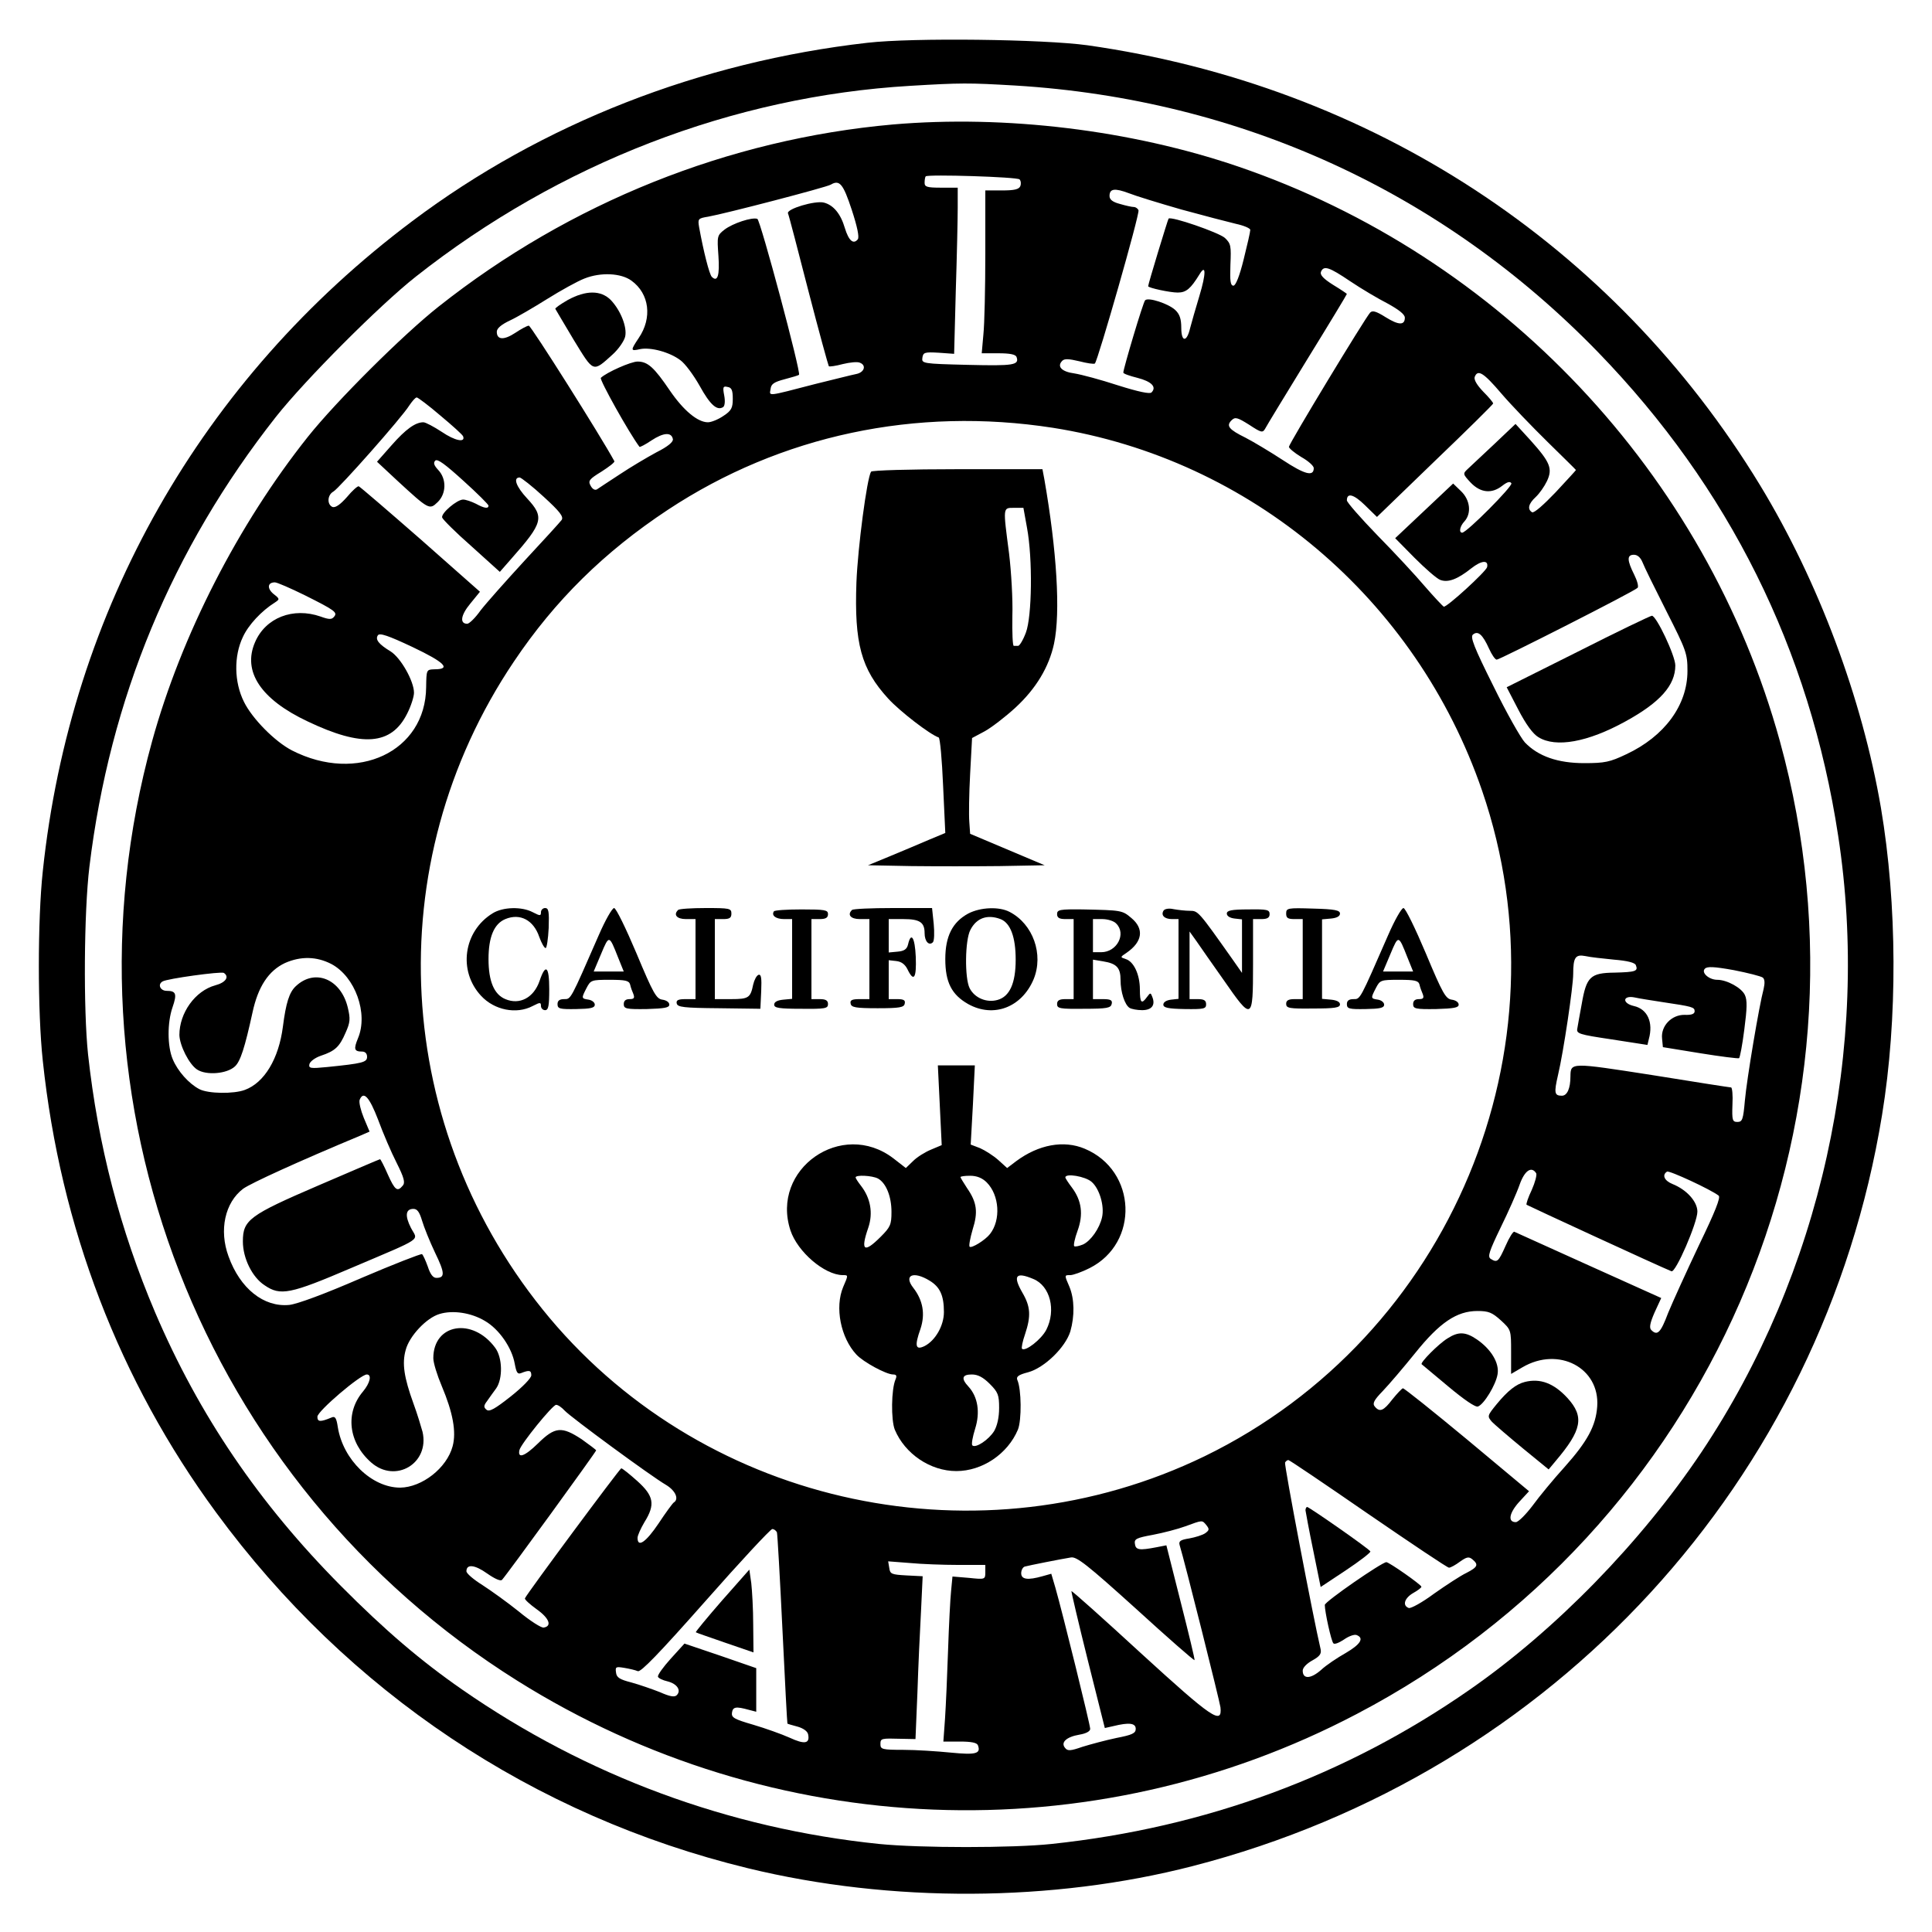 <?xml version="1.0" standalone="no"?>
<!DOCTYPE svg PUBLIC "-//W3C//DTD SVG 20010904//EN"
 "http://www.w3.org/TR/2001/REC-SVG-20010904/DTD/svg10.dtd">
<svg version="1.0" xmlns="http://www.w3.org/2000/svg"
 width="700pt" height="700pt" viewBox="0 0 700 700"
 preserveAspectRatio="xMidYMid meet">
<g transform="translate(0,700) scale(0.1,-0.1)"
fill="#000000" stroke="none">
<path d="M3143 6845 c-607 -69 -1179 -293 -1649 -646 -764 -573 -1239 -1408
-1339 -2356 -19 -177 -19 -509 0 -686 64 -604 277 -1159 628 -1637 477 -650
1150 -1100 1927 -1289 518 -126 1104 -123 1612 8 1309 338 2281 1397 2497
2721 57 348 55 764 -4 1113 -68 397 -227 822 -438 1169 -532 874 -1410 1448
-2437 1594 -160 22 -632 28 -797 9z m537 -155 c814 -50 1546 -385 2110 -966
474 -489 767 -1077 870 -1752 118 -769 -63 -1586 -495 -2233 -219 -327 -529
-645 -840 -861 -448 -312 -957 -500 -1515 -559 -140 -15 -476 -15 -625 0 -544
56 -1059 246 -1510 559 -150 104 -280 215 -440 376 -297 299 -514 619 -673
991 -127 299 -207 606 -243 935 -17 162 -15 515 5 680 74 608 299 1151 676
1630 106 134 375 404 507 508 520 410 1148 653 1791 691 184 11 211 11 382 1z"/>
<path d="M3235 6549 c-595 -53 -1170 -283 -1646 -660 -129 -102 -370 -342
-473 -471 -253 -318 -459 -720 -565 -1104 -359 -1302 181 -2688 1324 -3404
924 -579 2080 -625 3041 -120 1276 668 1915 2137 1533 3524 -267 969 -1011
1758 -1964 2083 -388 132 -842 187 -1250 152z m459 -199 c5 -5 6 -16 3 -24 -5
-12 -21 -16 -67 -16 l-60 0 0 -227 c0 -126 -3 -258 -7 -295 l-6 -68 60 0 c42
0 62 -4 66 -13 11 -30 -10 -33 -176 -29 -165 4 -168 5 -165 26 3 19 8 21 59
18 l56 -4 6 228 c4 125 7 260 7 301 l0 73 -60 0 c-52 0 -60 3 -60 18 0 10 2
21 4 23 8 8 331 -2 340 -11z m-608 -110 c20 -61 28 -99 22 -107 -16 -20 -33
-5 -47 41 -15 51 -41 83 -76 92 -32 8 -136 -23 -130 -39 3 -6 36 -133 74 -281
38 -147 72 -270 74 -273 3 -2 25 1 51 8 25 6 52 9 61 5 25 -9 17 -35 -12 -41
-16 -3 -82 -20 -148 -36 -181 -47 -167 -45 -163 -18 2 18 13 25 51 35 27 7 50
14 52 16 8 8 -140 561 -151 565 -19 7 -89 -16 -119 -39 -27 -21 -27 -24 -22
-95 5 -71 -3 -97 -24 -76 -9 9 -30 92 -46 180 -5 30 -4 32 33 38 62 11 427
106 444 116 32 19 45 3 76 -91z m1194 1 c80 -22 169 -45 198 -52 28 -6 52 -16
52 -22 0 -7 -11 -55 -24 -107 -15 -61 -29 -95 -37 -95 -11 0 -13 17 -11 75 3
69 2 77 -20 98 -23 20 -194 79 -204 70 -3 -4 -74 -237 -74 -245 0 -6 79 -23
107 -23 31 0 47 14 79 66 24 40 24 2 0 -77 -14 -46 -29 -99 -34 -118 -12 -52
-32 -51 -32 1 0 33 -6 50 -22 65 -25 23 -98 47 -109 35 -7 -6 -79 -248 -79
-262 0 -4 23 -12 51 -19 51 -13 71 -33 51 -53 -6 -6 -46 2 -122 26 -61 20
-132 39 -157 43 -46 6 -65 25 -44 46 8 8 24 7 62 -2 27 -7 53 -11 56 -8 11 11
163 542 158 555 -2 6 -10 12 -17 12 -7 0 -30 5 -50 11 -27 7 -38 16 -38 29 0
27 19 29 70 10 25 -10 110 -36 190 -59z m612 -260 c40 -27 101 -63 136 -81 40
-22 62 -39 62 -51 0 -28 -22 -28 -70 2 -35 22 -48 25 -56 16 -19 -21 -294
-475 -294 -486 0 -5 20 -22 45 -37 25 -14 45 -32 45 -40 0 -32 -33 -23 -112
29 -46 30 -106 66 -135 81 -61 30 -71 43 -51 63 13 13 21 11 64 -16 44 -29 49
-30 58 -14 5 10 74 123 153 252 79 128 143 234 143 236 0 1 -22 16 -50 33 -35
22 -48 36 -44 47 10 24 29 18 106 -34z m-2604 2 c65 -47 76 -135 26 -208 -30
-45 -30 -48 5 -40 38 8 108 -11 146 -40 17 -12 48 -54 70 -93 38 -69 63 -91
85 -77 6 4 8 21 4 42 -6 31 -4 35 12 31 15 -2 19 -12 19 -43 0 -33 -5 -43 -34
-62 -19 -13 -44 -23 -56 -23 -37 0 -88 42 -138 115 -57 84 -80 105 -117 105
-24 0 -112 -39 -133 -59 -6 -6 103 -201 140 -250 1 -2 21 8 43 23 44 29 73 31
78 5 2 -10 -18 -27 -60 -48 -35 -19 -94 -54 -133 -80 -38 -25 -75 -49 -82 -54
-7 -4 -16 0 -23 13 -10 18 -5 24 39 51 28 18 49 34 47 38 -50 92 -302 491
-310 491 -6 0 -28 -12 -49 -26 -41 -27 -67 -26 -67 4 0 12 16 26 48 41 26 12
87 48 135 78 48 30 109 64 135 74 58 23 132 20 170 -8z m3151 -408 c35 -41
111 -120 168 -176 56 -55 103 -101 103 -102 0 -1 -33 -37 -74 -81 -43 -45 -78
-76 -85 -72 -18 11 -13 31 13 55 14 13 32 39 41 58 21 45 12 68 -60 148 l-54
59 -78 -74 c-43 -40 -86 -81 -96 -90 -17 -16 -17 -18 11 -48 36 -38 77 -42
115 -12 18 14 28 17 33 9 6 -10 -160 -177 -178 -179 -13 0 -9 23 8 41 26 29
21 77 -12 109 l-29 28 -105 -99 -105 -99 70 -71 c39 -39 80 -75 93 -80 28 -11
63 2 113 42 37 29 63 31 57 4 -4 -16 -147 -147 -157 -143 -4 2 -35 35 -68 73
-33 39 -110 122 -172 185 -61 63 -111 120 -111 127 0 29 25 22 65 -17 l44 -43
210 203 c116 111 211 205 211 208 0 4 -16 23 -36 43 -23 24 -34 43 -31 53 11
29 32 16 96 -59z m-3843 -81 c43 -36 80 -69 82 -75 9 -24 -30 -16 -77 16 -29
19 -59 35 -67 35 -29 0 -64 -25 -115 -83 l-53 -60 74 -69 c113 -104 116 -106
145 -78 32 30 34 84 3 117 -15 16 -19 26 -11 34 8 8 37 -14 102 -73 50 -45 91
-86 91 -90 0 -12 -15 -10 -46 7 -16 8 -37 15 -46 15 -22 0 -80 -49 -76 -65 2
-7 49 -54 106 -104 l103 -93 42 48 c115 130 120 150 57 218 -40 43 -52 76 -27
76 6 -1 46 -32 87 -70 58 -53 73 -72 65 -84 -5 -7 -66 -74 -134 -147 -68 -74
-140 -155 -160 -181 -19 -27 -41 -48 -48 -48 -28 0 -24 31 11 73 l35 43 -215
190 c-119 104 -219 190 -224 192 -4 2 -24 -16 -43 -39 -24 -27 -41 -39 -52
-36 -21 9 -19 44 3 56 20 11 248 268 275 312 11 16 22 29 27 29 4 0 43 -29 86
-66z m2219 -44 c716 -113 1316 -619 1555 -1315 321 -935 -114 -1977 -1005
-2411 -810 -393 -1797 -185 -2373 500 -571 681 -624 1645 -130 2379 149 222
328 398 558 550 409 270 899 374 1395 297z m2136 -487 c6 -16 45 -95 87 -178
72 -142 76 -153 76 -216 0 -124 -83 -237 -222 -302 -59 -28 -77 -32 -152 -32
-96 0 -167 25 -215 75 -15 16 -67 108 -114 204 -71 142 -85 179 -74 187 18 15
35 0 58 -51 10 -22 22 -40 28 -40 11 0 498 247 510 260 5 4 -1 26 -12 48 -26
52 -27 72 -1 72 13 0 24 -10 31 -27z m-4848 -119 c112 -56 121 -63 107 -79 -8
-10 -18 -10 -48 1 -100 35 -200 -4 -238 -93 -46 -106 21 -207 191 -287 197
-94 303 -86 360 28 14 27 25 62 25 76 0 42 -48 127 -85 150 -43 26 -56 43 -46
58 6 10 38 -1 125 -42 118 -56 142 -81 80 -81 -29 -1 -29 -1 -30 -65 -2 -233
-249 -350 -486 -229 -62 32 -144 115 -174 176 -36 72 -37 166 -4 235 20 44 68
95 116 125 18 12 18 13 -5 31 -24 20 -22 42 5 42 8 0 56 -21 107 -46z m4745
-1321 c49 -4 76 -11 79 -20 9 -22 -1 -25 -77 -27 -88 -1 -102 -15 -119 -113
-7 -37 -14 -77 -16 -89 -4 -19 4 -22 125 -40 l129 -20 5 21 c17 61 -5 109 -54
120 -44 10 -41 40 3 31 17 -4 64 -11 102 -17 107 -16 115 -18 115 -33 0 -10
-12 -14 -36 -13 -47 1 -87 -40 -82 -86 l3 -31 135 -22 c74 -12 138 -20 141
-18 3 2 12 48 19 104 10 77 11 106 2 125 -12 26 -65 55 -100 55 -30 0 -59 26
-45 40 8 9 33 8 105 -5 51 -10 98 -22 105 -27 7 -6 8 -19 3 -41 -16 -59 -61
-326 -68 -405 -6 -68 -9 -77 -27 -77 -18 0 -20 6 -18 63 2 34 -1 62 -5 62 -4
0 -133 20 -287 45 -296 46 -294 46 -295 -5 0 -44 -12 -70 -31 -70 -27 0 -29
10 -14 75 20 84 55 321 55 366 0 60 8 72 44 65 17 -4 64 -9 104 -13z m-4647
-16 c86 -46 134 -179 96 -269 -16 -39 -14 -48 15 -48 11 0 18 -7 18 -19 0 -20
-16 -24 -144 -37 -61 -6 -68 -5 -65 10 2 10 21 24 42 31 51 17 67 32 89 83 17
38 18 50 8 92 -25 103 -119 142 -188 77 -24 -22 -36 -61 -47 -147 -15 -116
-67 -203 -138 -229 -40 -15 -133 -14 -165 3 -38 20 -78 65 -96 108 -20 47 -20
133 -1 188 17 49 13 60 -21 60 -23 0 -34 23 -15 34 15 10 212 37 222 31 21
-14 7 -35 -31 -45 -73 -20 -130 -100 -130 -180 1 -38 35 -106 64 -125 33 -22
108 -16 137 11 20 18 36 68 64 196 20 93 58 151 118 179 57 25 114 24 168 -4z
m169 -564 c18 -49 48 -119 67 -156 27 -54 32 -72 22 -83 -19 -23 -28 -17 -54
41 -13 30 -26 55 -28 55 -2 0 -102 -43 -223 -95 -251 -108 -274 -125 -274
-203 0 -61 34 -130 79 -159 57 -39 92 -32 314 63 268 114 241 97 216 145 -23
45 -19 69 9 69 14 0 22 -12 31 -42 7 -24 28 -76 47 -116 36 -74 37 -92 5 -92
-12 0 -22 13 -31 41 -8 22 -17 42 -21 45 -4 2 -104 -37 -221 -87 -131 -57
-231 -94 -260 -97 -92 -9 -178 59 -220 176 -35 95 -13 195 53 245 28 20 198
98 426 193 l32 14 -21 50 c-11 27 -18 56 -15 65 14 34 35 11 67 -72z m4196
-194 c3 -6 -4 -33 -16 -60 -13 -27 -21 -51 -19 -54 4 -3 478 -222 525 -241 15
-7 94 176 94 216 0 36 -38 79 -90 100 -30 12 -39 33 -20 45 8 5 159 -65 187
-87 8 -6 -12 -57 -72 -181 -45 -95 -95 -205 -111 -244 -27 -72 -39 -84 -61
-62 -8 8 -5 25 12 64 l24 52 -262 118 c-144 65 -265 120 -270 122 -4 3 -19
-21 -32 -51 -26 -58 -30 -62 -54 -47 -12 8 -5 28 36 113 28 57 59 127 69 156
18 51 43 68 60 41z m-3809 -535 c52 -30 98 -98 108 -155 6 -32 10 -39 23 -34
30 12 37 10 37 -8 0 -10 -32 -43 -75 -77 -57 -45 -77 -56 -87 -48 -11 9 -11
15 2 32 8 12 23 32 33 46 24 35 23 111 -4 147 -82 111 -224 87 -224 -38 0 -17
14 -62 31 -102 40 -95 53 -165 39 -217 -21 -79 -111 -149 -190 -150 -103 0
-207 101 -226 219 -5 34 -10 41 -23 35 -41 -17 -51 -16 -51 3 0 20 156 153
179 153 19 0 12 -31 -14 -62 -65 -77 -53 -184 30 -257 88 -77 212 -3 186 111
-5 18 -19 65 -33 103 -34 94 -42 145 -28 194 13 50 75 116 122 130 48 15 115
5 165 -25z m3681 2 c37 -34 37 -35 37 -114 l0 -80 41 24 c131 77 281 -2 271
-142 -5 -70 -35 -126 -118 -219 -40 -44 -92 -107 -116 -140 -25 -33 -52 -60
-61 -60 -30 0 -24 33 12 73 l36 39 -224 187 c-123 102 -228 186 -233 186 -4
-1 -21 -19 -38 -40 -32 -42 -46 -48 -64 -26 -9 11 -3 23 29 56 23 24 75 85
117 137 89 111 151 153 226 153 40 0 53 -5 85 -34z m-3392 -327 c21 -23 312
-237 367 -269 35 -21 48 -52 28 -64 -5 -4 -30 -38 -55 -76 -45 -67 -76 -89
-76 -52 0 9 12 35 25 57 40 64 34 95 -26 149 -28 25 -54 46 -58 46 -5 0 -342
-454 -349 -471 -2 -4 18 -22 43 -40 45 -32 56 -61 25 -66 -8 -2 -49 24 -90 58
-41 33 -101 76 -132 96 -32 20 -58 42 -58 50 0 27 30 24 75 -8 27 -19 49 -29
54 -23 17 18 341 464 341 469 0 2 -24 20 -52 40 -73 48 -97 46 -159 -15 -48
-47 -74 -56 -67 -24 5 22 120 164 133 164 7 0 20 -9 31 -21z m2911 -374 c156
-107 287 -195 293 -195 6 0 24 10 40 22 24 17 32 19 45 8 23 -19 19 -28 -22
-49 -21 -10 -73 -44 -117 -75 -43 -32 -85 -55 -92 -52 -24 9 -15 36 16 54 16
9 30 19 30 23 0 7 -117 89 -127 89 -16 0 -223 -143 -223 -155 0 -25 23 -130
31 -139 4 -5 21 2 39 14 17 12 37 19 45 16 29 -11 14 -34 -39 -65 -30 -17 -71
-44 -90 -62 -38 -33 -66 -33 -66 -2 0 11 15 26 35 37 27 15 33 24 30 40 -27
114 -133 671 -129 677 3 5 8 9 12 9 4 0 134 -88 289 -195z m-586 -41 c11 -14
11 -18 -4 -29 -10 -7 -36 -15 -58 -19 -32 -5 -39 -10 -35 -24 18 -58 145 -565
148 -588 7 -65 -30 -40 -287 195 -137 126 -251 228 -253 226 -1 -1 25 -113 59
-249 l62 -247 31 7 c57 14 81 11 81 -10 0 -16 -13 -22 -70 -33 -38 -8 -94 -23
-123 -32 -43 -15 -54 -16 -63 -4 -17 20 5 40 52 48 24 4 39 12 39 21 0 15
-100 420 -126 511 l-15 51 -32 -9 c-53 -15 -77 -12 -77 11 0 11 6 22 13 24 14
4 130 27 167 33 21 4 60 -27 235 -185 115 -105 211 -189 213 -187 2 1 -21 96
-50 210 l-52 206 -36 -7 c-62 -12 -75 -10 -78 12 -3 18 5 22 65 33 37 7 91 21
118 31 63 23 60 23 76 4z m-1556 -26 c2 -7 11 -166 20 -353 9 -187 17 -340 18
-340 1 -1 18 -6 37 -11 21 -6 36 -17 38 -28 7 -34 -13 -37 -67 -12 -29 13 -88
34 -132 47 -69 20 -79 26 -77 43 3 22 14 24 61 11 l27 -7 0 79 0 79 -130 45
-130 44 -50 -55 c-27 -30 -48 -59 -46 -65 1 -5 17 -13 35 -17 35 -9 50 -33 33
-50 -8 -8 -25 -5 -61 11 -28 11 -74 27 -103 35 -43 11 -54 18 -56 36 -3 21 -1
22 30 17 18 -3 40 -8 49 -12 11 -4 77 64 245 254 126 143 235 260 242 261 7 0
14 -6 17 -12z m657 -118 l98 0 0 -26 c0 -27 -1 -27 -59 -21 l-60 5 -5 -52 c-3
-28 -8 -125 -11 -216 -3 -91 -8 -202 -11 -247 l-6 -83 60 0 c41 0 61 -4 65
-13 12 -31 -7 -36 -98 -27 -50 5 -127 10 -172 10 -76 0 -83 2 -83 20 0 22 2
22 76 20 l51 -1 7 168 c3 92 9 225 13 295 l6 127 -59 3 c-54 3 -59 5 -62 27
l-4 24 78 -6 c42 -4 121 -7 176 -7z"/>
<path d="M2057 5913 c-26 -15 -46 -29 -45 -32 2 -4 32 -54 67 -113 73 -119 68
-118 141 -52 21 19 41 48 45 64 8 34 -16 95 -52 133 -36 36 -90 36 -156 0z"/>
<path d="M3156 5291 c-15 -24 -48 -274 -53 -401 -8 -221 17 -314 115 -421 43
-47 151 -130 183 -141 5 -2 12 -80 16 -174 l8 -172 -60 -25 c-33 -14 -96 -41
-140 -59 l-80 -33 157 -3 c86 -1 230 -1 320 0 l163 3 -135 57 -135 57 -3 43
c-2 24 -1 102 3 174 l7 130 45 24 c24 13 75 52 112 86 75 69 122 148 140 232
24 113 10 337 -35 595 l-7 37 -308 0 c-169 0 -310 -4 -313 -9z m565 -203 c21
-113 18 -322 -4 -380 -10 -27 -23 -48 -28 -48 -5 0 -12 0 -16 0 -4 0 -6 48 -5
108 2 59 -4 161 -12 227 -22 169 -23 165 18 165 l34 0 13 -72z"/>
<path d="M1785 3691 c-106 -65 -126 -209 -42 -299 48 -52 128 -68 187 -37 27
14 30 14 30 0 0 -8 7 -15 15 -15 12 0 15 15 15 76 0 83 -13 95 -35 30 -21 -61
-72 -88 -124 -66 -41 17 -61 65 -61 145 0 80 20 128 61 145 53 22 102 -3 123
-65 8 -22 18 -40 23 -40 4 0 9 33 11 73 2 59 0 72 -13 72 -8 0 -15 -7 -15 -15
0 -14 -3 -14 -30 0 -40 21 -108 19 -145 -4z"/>
<path d="M2170 3613 c-104 -238 -101 -233 -126 -233 -17 0 -24 -6 -24 -18 0
-17 8 -19 68 -18 52 1 67 4 67 16 0 8 -10 16 -22 18 -27 4 -27 5 -8 42 15 29
18 30 84 30 57 0 70 -3 74 -17 2 -10 8 -26 12 -35 5 -14 2 -18 -14 -18 -14 0
-21 -6 -21 -18 0 -17 9 -19 83 -18 65 2 82 5 82 16 0 9 -11 16 -25 18 -22 3
-33 22 -94 168 -38 90 -74 164 -81 164 -7 0 -32 -44 -55 -97z m69 -81 l21 -52
-55 0 -54 0 27 64 c29 69 29 69 61 -12z"/>
<path d="M2457 3703 c-18 -17 -5 -33 28 -33 l35 0 0 -145 0 -145 -36 0 c-27 0
-35 -4 -32 -16 3 -13 25 -16 153 -17 l150 -2 3 64 c2 48 0 62 -10 59 -7 -3
-15 -18 -19 -35 -10 -48 -16 -53 -80 -53 l-59 0 0 145 0 145 30 0 c23 0 30 4
30 20 0 19 -7 20 -93 20 -52 0 -97 -3 -100 -7z"/>
<path d="M2804 3698 c-10 -15 7 -28 37 -28 l29 0 0 -144 0 -145 -32 -3 c-21
-2 -33 -8 -33 -18 0 -12 18 -15 98 -15 87 -1 97 1 97 17 0 13 -8 18 -30 18
l-30 0 0 145 0 145 30 0 c22 0 30 5 30 18 0 15 -11 17 -96 17 -53 0 -98 -3
-100 -7z"/>
<path d="M3087 3703 c-18 -17 -5 -33 28 -33 l35 0 0 -145 0 -145 -36 0 c-27 0
-35 -4 -32 -16 2 -14 18 -17 98 -17 80 0 96 3 98 17 3 12 -4 16 -27 16 l-31 0
0 71 0 70 27 -3 c19 -2 32 -12 41 -30 23 -48 33 -32 30 45 -3 70 -17 93 -28
45 -4 -17 -14 -24 -38 -26 l-32 -3 0 60 0 61 53 0 c60 0 77 -12 77 -51 0 -30
16 -47 30 -33 5 5 6 35 3 67 l-6 57 -142 0 c-78 0 -145 -3 -148 -7z"/>
<path d="M3508 3690 c-57 -31 -83 -82 -83 -165 0 -84 23 -129 83 -163 92 -51
194 -12 237 90 37 90 -2 200 -87 244 -38 20 -106 17 -150 -6z m117 -20 c36
-14 55 -65 55 -147 0 -86 -22 -134 -66 -146 -39 -11 -83 7 -101 43 -18 36 -17
174 3 211 22 43 61 57 109 39z"/>
<path d="M3830 3688 c0 -13 8 -18 30 -18 l30 0 0 -145 0 -145 -30 0 c-22 0
-30 -5 -30 -18 0 -16 10 -18 97 -17 85 0 98 3 101 18 3 13 -4 17 -32 17 l-36
0 0 71 0 72 36 -6 c50 -8 64 -23 64 -68 0 -43 15 -90 33 -101 7 -4 27 -8 45
-8 35 0 49 18 37 48 -6 16 -7 16 -19 0 -20 -28 -26 -22 -26 27 0 54 -22 101
-51 110 -21 7 -21 7 3 23 58 40 64 87 17 126 -33 28 -36 28 -176 31 -83 1 -93
-1 -93 -17z m214 -34 c38 -37 3 -104 -54 -104 l-30 0 0 60 0 60 34 0 c19 0 42
-7 50 -16z"/>
<path d="M4216 3701 c-11 -17 3 -31 30 -31 l24 0 0 -144 0 -145 -27 -3 c-17
-2 -28 -9 -28 -18 0 -11 17 -15 78 -16 69 -1 77 1 77 17 0 14 -7 19 -30 19
l-30 0 0 122 0 123 25 -35 c13 -19 57 -82 98 -140 104 -150 107 -149 107 54
l0 166 30 0 c22 0 30 5 30 18 0 16 -9 18 -77 17 -62 0 -78 -4 -78 -15 0 -9 11
-16 28 -18 l27 -3 0 -97 0 -97 -35 50 c-123 174 -124 175 -154 175 -16 0 -42
3 -59 6 -17 4 -32 1 -36 -5z"/>
<path d="M4660 3690 c0 -16 6 -20 30 -20 l30 0 0 -145 0 -145 -30 0 c-22 0
-30 -5 -30 -17 0 -16 11 -18 97 -17 79 0 98 3 98 15 0 9 -12 15 -32 17 l-33 3
0 144 0 144 33 3 c20 2 32 8 32 18 0 12 -19 16 -97 18 -93 3 -98 2 -98 -18z"/>
<path d="M5030 3613 c-104 -238 -101 -233 -126 -233 -17 0 -24 -6 -24 -18 0
-17 8 -19 68 -18 52 1 67 4 67 16 0 8 -10 16 -22 18 -27 4 -27 5 -8 42 15 29
18 30 84 30 57 0 70 -3 74 -17 2 -10 8 -26 12 -35 5 -14 2 -18 -14 -18 -14 0
-21 -6 -21 -18 0 -17 9 -19 83 -18 65 2 82 5 82 16 0 9 -11 16 -25 18 -22 3
-33 22 -94 168 -38 90 -74 164 -81 164 -7 0 -32 -44 -55 -97z m69 -81 l21 -52
-55 0 -54 0 27 64 c29 69 29 69 61 -12z"/>
<path d="M3405 2996 l7 -145 -38 -16 c-22 -9 -51 -27 -65 -41 l-27 -26 -45 35
c-187 143 -446 -39 -373 -261 26 -78 123 -161 189 -162 21 0 21 1 2 -43 -31
-74 -9 -184 48 -245 25 -27 108 -72 133 -72 12 0 14 -5 9 -17 -16 -36 -17
-148 -3 -183 37 -88 129 -150 223 -150 94 0 186 62 223 150 14 34 13 147 -2
180 -5 12 4 19 39 28 59 16 135 90 153 148 16 56 15 117 -3 161 -19 44 -19 43
3 43 10 0 41 11 69 25 182 91 172 354 -17 433 -76 32 -167 15 -248 -45 l-33
-25 -32 29 c-18 16 -48 35 -66 43 l-34 13 8 144 7 143 -67 0 -67 0 7 -144z
m-224 -266 c29 -16 49 -64 49 -121 0 -46 -4 -55 -39 -90 -61 -61 -74 -51 -45
33 18 53 8 107 -26 151 -11 14 -20 28 -20 31 0 10 60 7 81 -4z m394 -14 c46
-46 52 -136 12 -187 -17 -22 -67 -53 -74 -46 -3 4 2 31 11 62 20 63 16 98 -20
150 -13 20 -24 38 -24 40 0 3 16 5 35 5 24 0 44 -8 60 -24z m380 2 c29 -25 47
-88 38 -128 -9 -41 -41 -86 -69 -99 -15 -6 -29 -9 -32 -6 -3 3 2 28 12 55 22
60 15 110 -20 157 -13 17 -24 34 -24 37 0 16 72 4 95 -16z m-587 -358 c38 -23
52 -54 52 -114 0 -49 -31 -103 -70 -123 -33 -16 -37 0 -15 62 18 54 9 104 -26
149 -36 46 0 62 59 26z m376 6 c61 -25 83 -113 47 -184 -18 -35 -76 -80 -88
-69 -3 3 2 27 11 53 22 66 20 100 -10 151 -35 61 -24 76 40 49z m-158 -380
c30 -30 34 -40 34 -87 0 -35 -7 -65 -18 -84 -20 -32 -67 -63 -79 -52 -4 4 1
31 10 60 19 60 10 116 -24 153 -27 29 -24 44 12 44 22 0 41 -10 65 -34z"/>
<path d="M5717 4639 l-258 -129 42 -81 c28 -54 53 -88 73 -100 63 -39 179 -18
315 57 126 69 181 131 181 203 0 35 -69 181 -85 180 -5 0 -126 -58 -268 -130z"/>
<path d="M5245 2151 c-33 -20 -101 -89 -94 -94 2 -2 46 -38 97 -81 55 -46 98
-76 107 -72 22 8 65 79 71 117 7 41 -24 91 -75 126 -41 28 -67 29 -106 4z"/>
<path d="M5525 1993 c-32 -8 -62 -32 -101 -79 -36 -44 -36 -45 -18 -66 11 -11
61 -54 112 -96 l93 -76 25 30 c96 113 105 161 43 229 -49 53 -98 72 -154 58z"/>
<path d="M4730 1528 c1 -7 13 -73 28 -145 l27 -133 92 61 c51 34 91 65 88 68
-5 10 -222 161 -229 161 -3 0 -6 -6 -6 -12z"/>
<path d="M2616 1201 c-54 -62 -96 -113 -95 -115 2 -2 50 -18 107 -38 l102 -35
-1 101 c0 56 -4 123 -7 150 l-7 49 -99 -112z"/>
</g>
</svg>
